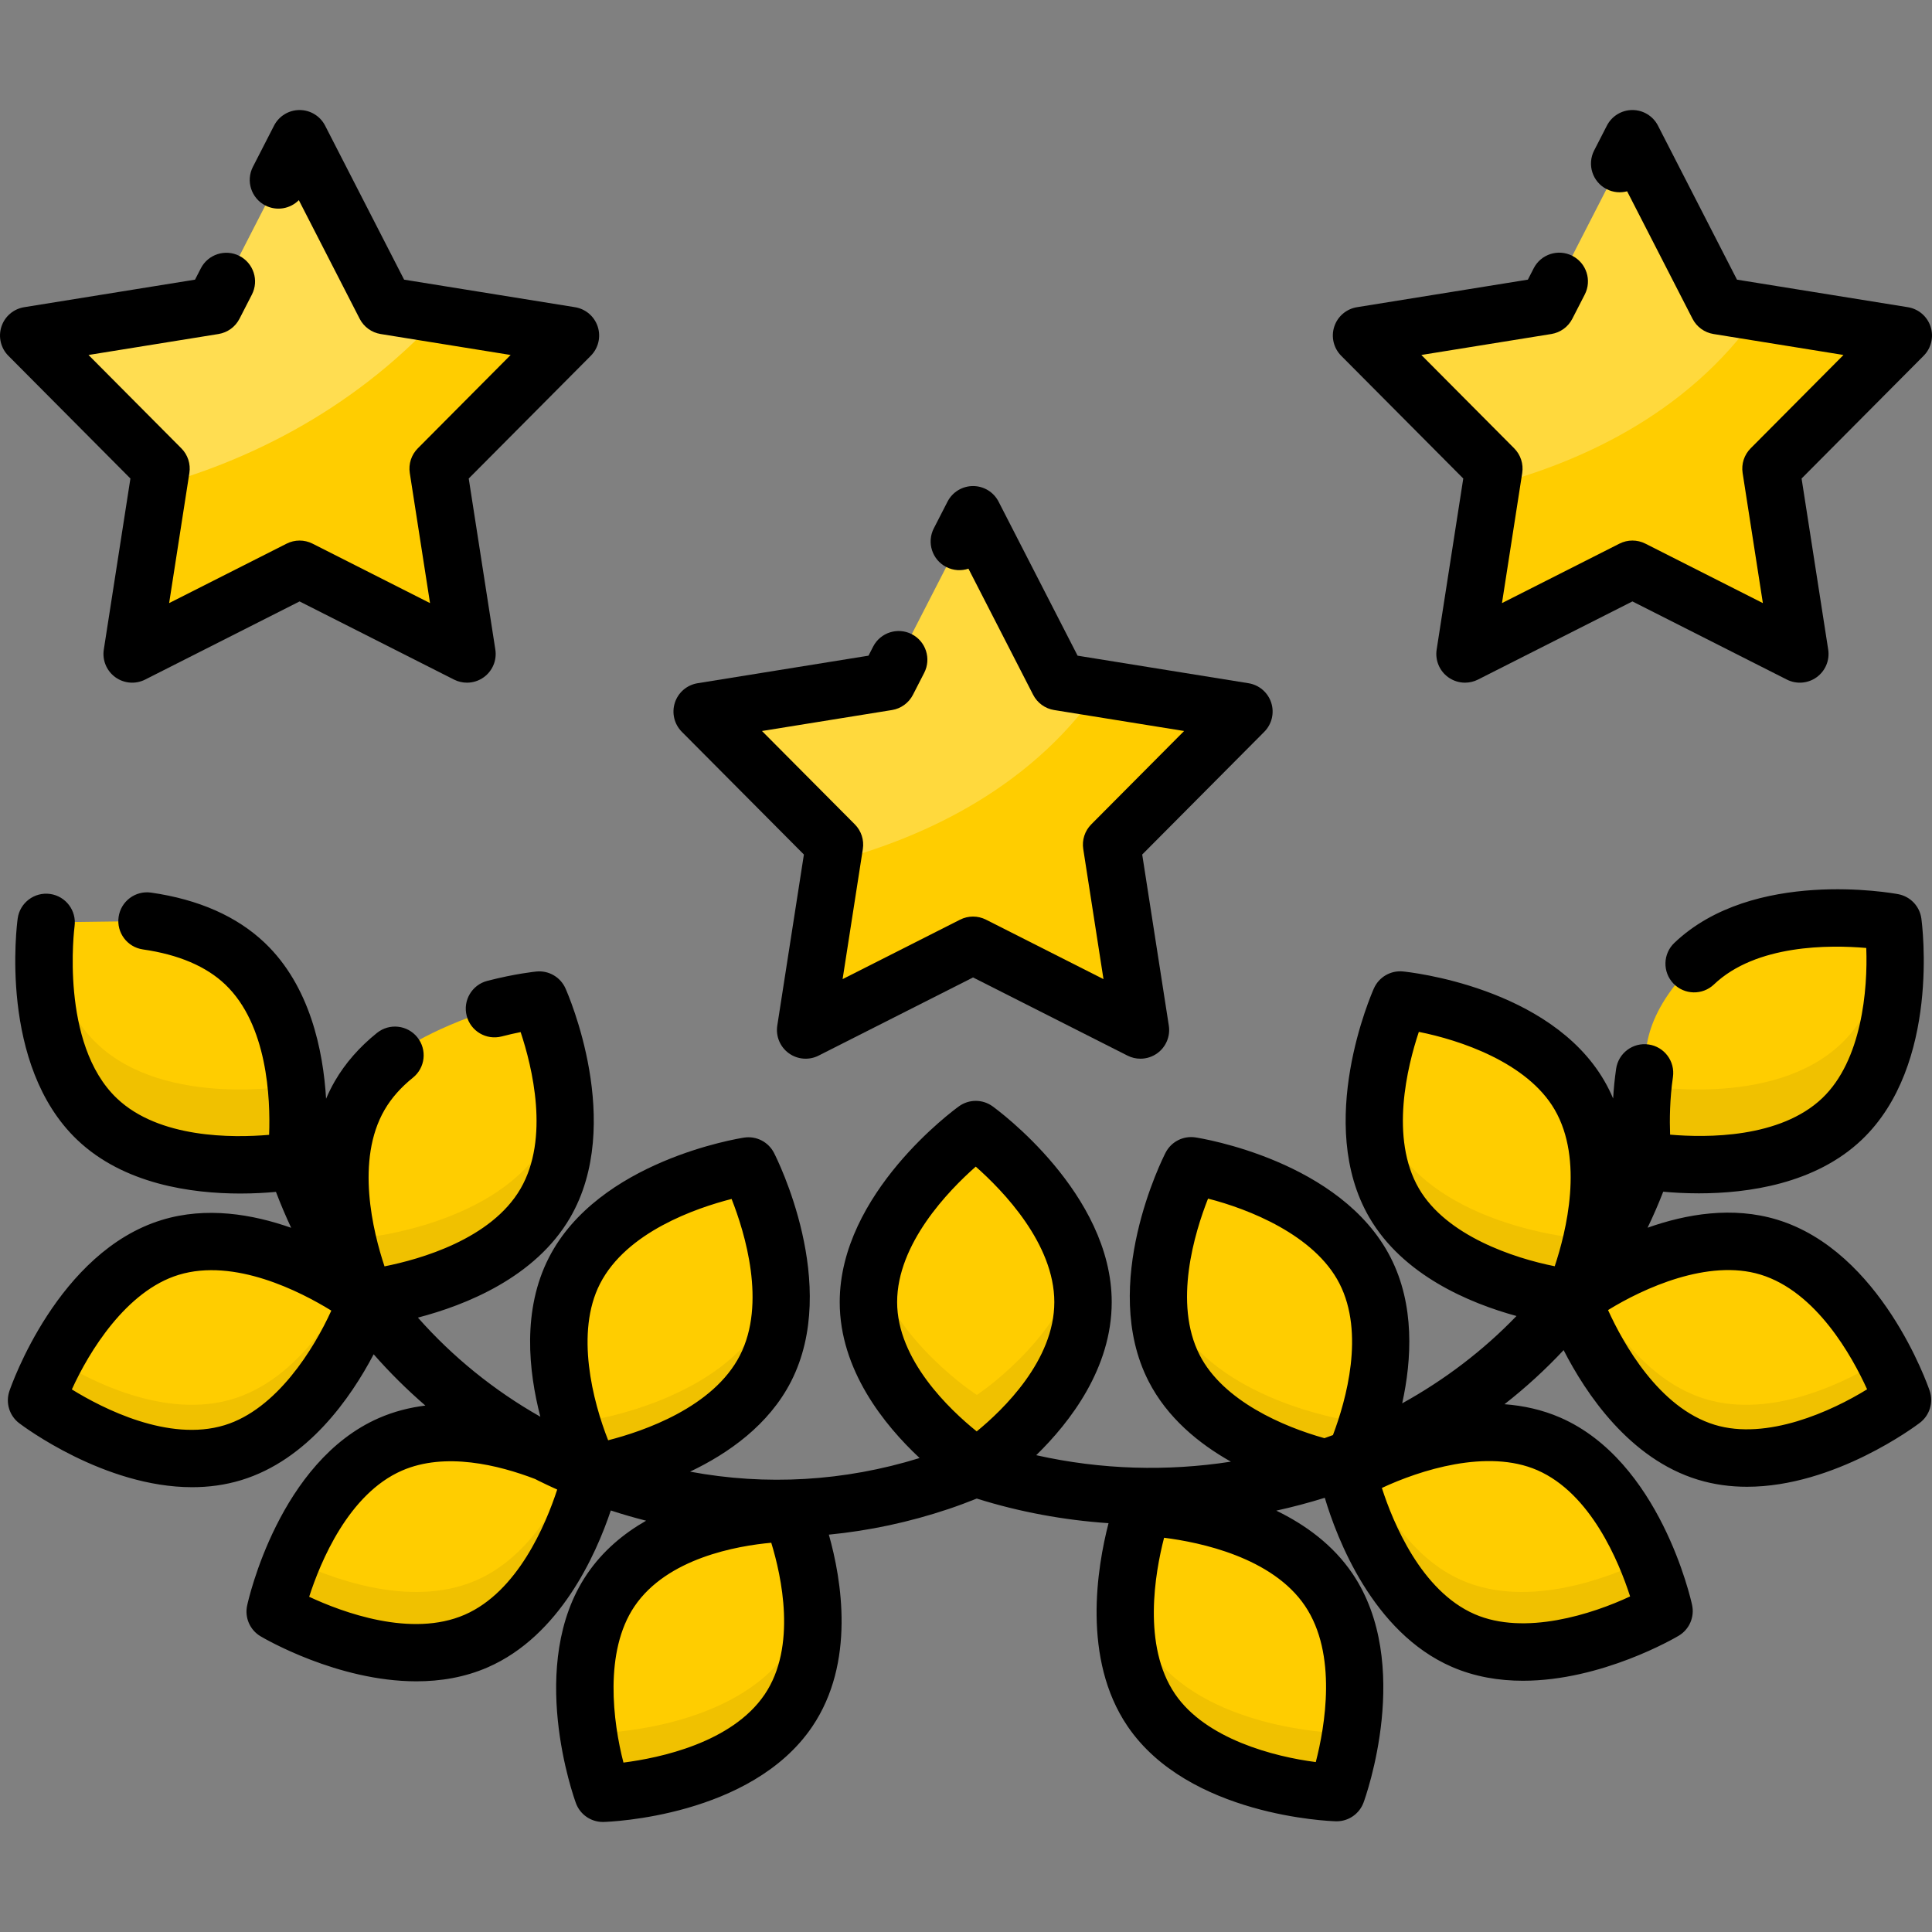 <?xml version="1.0" encoding="iso-8859-1"?>
<!-- Uploaded to: SVG Repo, www.svgrepo.com, Generator: SVG Repo Mixer Tools -->
<svg height="800px" width="800px" version="1.1" id="Layer_1" xmlns="http://www.w3.org/2000/svg" xmlns:xlink="http://www.w3.org/1999/xlink" 
	 viewBox="0 0 511.998 511.998" xml:space="preserve">
<rect x="0" y="0" width="511.998" height="511.998" fill="#808080" stroke="none"/>
<path style="fill:#FFCD00;" d="M12.225,244.44c0,0-4.793,34.707,13.49,52.124c18.282,17.417,52.716,10.949,52.716,10.949
	s4.793-34.707-13.49-52.124c-7.187-6.847-16.87-10.003-25.976-11.311L12.225,244.44z"/>
<path style="opacity:0.29;fill:#CCA400;enable-background:new    ;" d="M78.431,287.549c0,0-34.434,6.468-52.716-10.949
	c-8.976-8.551-12.383-21.264-13.534-31.997c-0.435,3.62-3.691,35.364,13.534,51.774c18.282,17.417,52.716,10.949,52.716,10.949
	s1.236-8.999,0.044-20.128C78.448,287.422,78.431,287.549,78.431,287.549z"/>
<path style="fill:#FFCD00;" d="M45.131,330.57c24.153-7.363,52.025,13.866,52.025,13.866s-11.289,33.168-35.442,40.531
	C37.56,392.33,9.689,371.101,9.689,371.101S20.978,337.933,45.131,330.57z"/>
<path style="opacity:0.29;fill:#CCA400;enable-background:new    ;" d="M61.714,370.74c-18.052,5.503-38.176-4.963-47.193-10.603
	c-3.248,6.205-4.832,10.856-4.832,10.856s27.871,21.229,52.025,13.866c24.153-7.363,35.442-40.531,35.442-40.531
	s-1.783-1.357-4.832-3.264C86.898,351.43,76.824,366.134,61.714,370.74z"/>
<path style="fill:#FFCD00;" d="M131.043,267.302c6.782-2.139,11.867-2.273,11.867-2.273s14.299,31.985,1.612,53.817
	c-12.688,21.832-47.557,25.244-47.557,25.244s-14.299-31.985-1.613-53.817c2.427-4.177,5.665-7.679,9.316-10.612
	C104.67,279.66,112.631,273.108,131.043,267.302z"/>
<path style="opacity:0.29;fill:#CCA400;enable-background:new    ;" d="M144.522,302.701
	c-12.688,21.832-47.557,25.244-47.557,25.244s-4.755-10.655-6.344-23.858c-2.703,19.28,6.344,39.547,6.344,39.547
	s34.869-3.412,47.557-25.244c5.366-9.234,5.898-20.28,4.732-29.959C148.562,293.37,147.109,298.247,144.522,302.701z"/>
<path style="fill:#FFCD00;" d="M103.481,382.752c23.148-10.088,53.273,7.801,53.273,7.801s-7.406,34.245-30.554,44.332
	s-53.273-7.801-53.273-7.801S80.333,392.84,103.481,382.752z"/>
<path style="opacity:0.29;fill:#CCA400;enable-background:new    ;" d="M126.201,418.804c-17.745,7.733-39.573-0.969-48.805-5.455
	c-3.175,7.667-4.469,13.62-4.469,13.62s30.125,17.889,53.273,7.801c23.148-10.087,30.554-44.332,30.554-44.332
	s-1.657-0.98-4.469-2.346C147.842,398.823,139.703,412.919,126.201,418.804z"/>
<path style="fill:#FFCD00;" d="M152.224,336.766c11.49-22.485,46.124-27.775,46.124-27.775s16.006,31.167,4.516,53.651
	c-11.49,22.485-46.124,27.775-46.124,27.775S140.734,359.251,152.224,336.766z"/>
<path style="opacity:0.29;fill:#CCA400;enable-background:new    ;" d="M202.864,348.562c-11.49,22.485-46.124,27.775-46.124,27.775
	s-6.358-12.393-8.181-27.185c-2.861,20.18,8.181,41.706,8.181,41.706s34.634-5.29,46.124-27.775
	c4.245-8.308,4.732-17.798,3.664-26.467C205.948,340.718,204.806,344.765,202.864,348.562z"/>
<path style="fill:#FFCD00;" d="M161.852,421.427c14.158-20.908,47.834-20.465,47.834-20.465s13.412,31.442-0.745,52.351
	c-14.157,20.909-49.18,21.914-49.18,21.914S147.694,442.334,161.852,421.427z"/>
<path style="opacity:0.29;fill:#CCA400;enable-background:new    ;" d="M208.94,437.298c-14.158,20.908-49.18,21.914-49.18,21.914
	s-3.134-8.562-4.332-19.72c-2.193,17.743,4.332,35.561,4.332,35.561s35.022-1.006,49.18-21.914
	c6.627-9.787,7.213-21.881,5.962-31.98C214.103,426.757,212.308,432.325,208.94,437.298z"/>
<g>
	<path style="fill:#FFCD00;" d="M448.963,255.381c17.842-17.842,52.677-10.941,52.677-10.941s4.789,34.681-13.479,52.084
		c-18.268,17.404-52.677,10.941-52.677,10.941s-2.205-10.797,0.332-23.142C436.495,281.021,433.846,270.498,448.963,255.381z"/>
	<path style="fill:#FFCD00;" d="M468.758,330.504c-24.135-7.358-51.986,13.856-51.986,13.856s11.28,33.142,35.415,40.5
		c24.135,7.358,51.986-13.856,51.986-13.856S492.893,337.861,468.758,330.504z"/>
	<path style="fill:#FFCD00;" d="M418.575,290.236c-12.678-21.816-47.521-25.224-47.521-25.224s-14.289,31.961-1.611,53.776
		c12.678,21.816,47.521,25.224,47.521,25.224S431.252,312.052,418.575,290.236z"/>
	<path style="fill:#FFCD00;" d="M410.452,382.647c-23.131-10.08-53.233,7.795-53.233,7.795s7.4,34.218,30.531,44.298
		c23.131,10.08,53.233-7.795,53.233-7.795S433.583,392.728,410.452,382.647z"/>
	<path style="fill:#FFCD00;" d="M361.746,336.695c-11.481-22.469-46.09-27.754-46.09-27.754s-15.994,31.143-4.513,53.611
		c11.481,22.469,46.09,27.754,46.09,27.754S373.227,359.163,361.746,336.695z"/>
	<path style="fill:#FFCD00;" d="M352.126,421.292c-14.125-20.891-48.886-21.883-49.142-21.898c0,0-12.058,32.867,2.089,53.76
		c14.147,20.893,49.142,21.898,49.142,21.898S366.258,442.194,352.126,421.292z"/>
	<polygon style="fill:#FFCD00;" points="73.791,47.684 79.391,36.767 102.086,81.008 151.175,88.921 116.113,124.177 
		123.755,173.308 79.391,150.857 35.026,173.308 42.669,124.177 7.607,88.921 56.695,81.008 59.985,74.594 	"/>
	<polygon style="fill:#FFCD00;" points="429.233,43.349 432.609,36.767 455.305,81.008 504.394,88.921 469.331,124.177 
		476.975,173.308 432.609,150.857 388.244,173.308 395.887,124.177 360.825,88.921 409.913,81.008 413.218,74.568 	"/>
	<polygon style="fill:#FFCD00;" points="254.24,143.49 257.869,136.417 280.565,180.657 329.653,188.57 294.591,223.826 
		302.234,272.958 257.869,250.507 213.503,272.958 221.146,223.826 186.084,188.57 235.173,180.657 238.161,174.834 	"/>
	<path style="fill:#FFCD00;" d="M287.01,345.071c-0.005,25.251-28.142,43.76-28.142,43.76s-28.731-18.52-28.727-43.771
		c0.005-25.251,28.443-45.715,28.443-45.715S287.015,319.82,287.01,345.071z"/>
</g>
<g>
	<path style="opacity:0.29;fill:#CCA400;enable-background:new    ;" d="M258.869,369.677c0,0-21.712-14.005-27.379-34.258
		c-0.849,3.109-1.347,6.333-1.348,9.641c-0.005,25.251,28.727,43.771,28.727,43.771s28.137-18.509,28.142-43.76
		c0.001-3.296-0.492-6.507-1.334-9.606C280.105,355.697,258.869,369.677,258.869,369.677z"/>
	<path style="opacity:0.29;fill:#CCA400;enable-background:new    ;" d="M435.194,287.549c0,0,34.434,6.468,52.716-10.949
		c8.976-8.551,12.383-21.264,13.534-31.997c0.435,3.62,3.691,35.364-13.534,51.774c-18.282,17.417-52.716,10.949-52.716,10.949
		s-1.236-8.999-0.044-20.128C435.177,287.422,435.194,287.549,435.194,287.549z"/>
	<path style="opacity:0.29;fill:#CCA400;enable-background:new    ;" d="M451.91,370.74c18.052,5.503,38.176-4.963,47.193-10.603
		c3.248,6.205,4.832,10.856,4.832,10.856s-27.871,21.229-52.025,13.866c-24.153-7.363-35.442-40.531-35.442-40.531
		s1.783-1.357,4.832-3.264C426.727,351.43,436.802,366.134,451.91,370.74z"/>
	<path style="opacity:0.29;fill:#CCA400;enable-background:new    ;" d="M369.104,302.701
		c12.688,21.832,47.557,25.244,47.557,25.244s4.755-10.655,6.344-23.858c2.703,19.28-6.344,39.547-6.344,39.547
		s-34.869-3.412-47.557-25.244c-5.366-9.234-5.898-20.28-4.732-29.959C365.064,293.37,366.515,298.247,369.104,302.701z"/>
	<path style="opacity:0.29;fill:#CCA400;enable-background:new    ;" d="M387.424,418.804c17.745,7.733,39.573-0.969,48.805-5.455
		c3.175,7.667,4.469,13.62,4.469,13.62s-30.125,17.889-53.273,7.801c-23.148-10.087-30.554-44.332-30.554-44.332
		s1.657-0.98,4.469-2.346C365.783,398.823,373.922,412.919,387.424,418.804z"/>
	<path style="opacity:0.29;fill:#CCA400;enable-background:new    ;" d="M310.761,348.562c11.49,22.485,46.124,27.775,46.124,27.775
		s6.358-12.393,8.181-27.185c2.861,20.18-8.181,41.706-8.181,41.706s-34.634-5.29-46.124-27.775
		c-4.245-8.308-4.732-17.798-3.664-26.467C307.677,340.718,308.819,344.765,310.761,348.562z"/>
	<path style="opacity:0.29;fill:#CCA400;enable-background:new    ;" d="M304.684,437.298c14.158,20.908,49.18,21.914,49.18,21.914
		s3.134-8.562,4.332-19.72c2.193,17.743-4.332,35.561-4.332,35.561s-35.022-1.006-49.18-21.914
		c-6.627-9.787-7.213-21.881-5.961-31.98C299.522,426.757,301.318,432.325,304.684,437.298z"/>
</g>
<g style="opacity:0.32;">
	<path style="fill:#FFFFFF;" d="M116.784,83.377l-14.697-2.369L79.391,36.767l-5.6,10.917l-13.805,26.91l-3.29,6.413L7.607,88.922
		l35.062,35.256l-0.696,4.471C62.513,122.979,92.215,110.416,116.784,83.377z"/>
</g>
<g style="opacity:0.24;">
	<path style="fill:#FFFFFF;" d="M466.145,82.696l-10.84-1.747l-22.696-44.241l-3.376,6.582L413.218,74.51l-3.303,6.439
		l-49.089,7.914l35.062,35.256l-0.714,4.587C416.489,123.194,446.865,110.702,466.145,82.696z"/>
</g>
<g style="opacity:0.24;">
	<path style="fill:#FFFFFF;" d="M291.404,182.405l-10.84-1.747l-22.696-44.241l-3.376,6.582l-16.015,31.219l-3.303,6.439
		l-49.089,7.914l35.062,35.256l-0.714,4.587C241.749,222.901,272.124,210.409,291.404,182.405z"/>
</g>
<path d="M470.975,323.228c-11.823-3.603-24.091-1.508-34.353,2.129c1.504-3.116,2.887-6.298,4.146-9.545
	c2.604,0.239,5.825,0.434,9.45,0.434c12.931,0,30.866-2.475,43.189-14.215c20.85-19.863,15.985-57.058,15.768-58.632
	c-0.447-3.24-2.916-5.832-6.131-6.435c-1.56-0.293-38.477-6.952-59.327,12.91c-3.042,2.898-3.158,7.712-0.261,10.755
	c2.899,3.043,7.713,3.159,10.755,0.261c11.198-10.668,30.752-10.509,40.365-9.67c0.429,11.035-1.174,29.808-11.662,39.799
	c-11.181,10.652-30.692,10.512-40.321,9.674c-0.148-3.896-0.1-9.392,0.752-15.279c0.601-4.158-2.281-8.016-6.439-8.618
	c-4.159-0.606-8.016,2.282-8.618,6.439c-0.396,2.734-0.645,5.383-0.793,7.876c-0.677-1.594-1.453-3.163-2.344-4.695
	c-14.469-24.898-51.776-28.819-53.356-28.973c-3.253-0.315-6.35,1.48-7.686,4.466c-0.648,1.45-15.712,35.805-1.243,60.703
	c8.908,15.329,26.464,22.699,39.017,26.142c-8.806,9.148-19.049,16.93-30.288,23.141c2.557-11.639,3.348-26.089-3.076-38.659
	c-13.104-25.644-50.144-31.572-51.714-31.813c-3.233-0.493-6.421,1.135-7.915,4.045c-0.726,1.413-17.624,34.904-4.52,60.547
	c4.937,9.662,13.273,16.523,21.829,21.338c-16.778,2.601-34.291,2.171-51.59-1.715c9.018-8.791,20.004-23.081,20.007-40.563
	c0.005-28.817-30.297-50.971-31.587-51.9c-2.654-1.913-6.233-1.913-8.888-0.001c-1.29,0.928-31.602,23.071-31.607,51.888
	c-0.004,17.992,11.835,32.602,21.17,41.327c-19.977,6.201-40.753,7.366-60.831,3.611c10.164-4.838,20.877-12.372,26.765-23.894
	c13.112-25.66-3.797-59.174-4.523-60.588c-1.494-2.91-4.679-4.541-7.915-4.045c-1.571,0.24-38.637,6.173-51.749,31.833
	c-7.081,13.857-5.404,29.995-2.252,42.141c-12.338-6.999-23.256-15.874-32.447-26.271c12.622-3.285,31.12-10.63,40.347-26.507
	c14.479-24.914-0.595-59.291-1.244-60.744c-1.335-2.985-4.424-4.785-7.685-4.466c-0.228,0.022-5.661,0.567-13.037,2.481
	c-4.066,1.055-6.508,5.207-5.452,9.273s5.21,6.505,9.273,5.452c1.846-0.479,3.546-0.856,5.021-1.15
	c3.057,9.182,7.737,28.145-0.028,41.508c-7.767,13.364-26.56,18.686-36.046,20.575c-3.057-9.182-7.735-28.142,0.03-41.504
	c1.79-3.081,4.314-5.941,7.504-8.503c3.275-2.631,3.797-7.419,1.166-10.694c-2.632-3.275-7.419-3.798-10.694-1.166
	c-4.652,3.737-8.397,8.017-11.13,12.72c-0.897,1.542-1.677,3.121-2.358,4.725c-0.772-12.811-4.27-29.898-16.231-41.292
	c-7.383-7.034-17.523-11.519-30.14-13.333c-4.163-0.598-8.013,2.289-8.612,6.447c-0.597,4.158,2.289,8.013,6.447,8.612
	c9.424,1.354,16.763,4.48,21.81,9.289c11.192,10.662,11.996,30.178,11.627,39.843c-9.644,0.837-29.171,0.977-40.359-9.683
	c-15.196-14.477-11.24-45.279-11.201-45.576c0.574-4.161-2.333-8.001-6.495-8.576c-4.159-0.569-8.001,2.333-8.576,6.495
	c-0.217,1.575-5.086,38.795,15.778,58.672c12.332,11.749,30.277,14.224,43.217,14.223c3.623,0,6.842-0.196,9.446-0.434
	c1.236,3.234,2.582,6.408,4.033,9.518c-10.242-3.612-22.468-5.678-34.252-2.085C15.349,331.7,3,367.148,2.489,368.653
	c-1.054,3.096-0.01,6.52,2.592,8.502c1.067,0.812,22.587,16.965,45.838,16.965c4.317,0,8.697-0.557,13.014-1.873
	c17.631-5.375,29.027-21.805,35.091-33.35c4.241,4.832,8.817,9.37,13.699,13.592c-4.145,0.516-8.282,1.552-12.281,3.295l0,0
	c-26.417,11.512-34.614,48.144-34.949,49.697c-0.692,3.197,0.738,6.479,3.551,8.148c1.05,0.624,20.411,11.938,41.307,11.937
	c6.309,0,12.762-1.032,18.89-3.703c19.082-8.316,28.654-29.733,32.627-41.574c3.094,1.018,6.216,1.913,9.355,2.712
	c-5.932,3.393-11.472,7.969-15.667,14.164c-16.157,23.86-3.482,59.193-2.934,60.685c1.101,3.002,3.957,4.987,7.14,4.987
	c0.073,0,0.147-0.001,0.22-0.003c1.589-0.046,39.103-1.392,55.26-25.253c11.489-16.967,7.801-38.905,4.411-50.884
	c10.669-1.042,21.298-3.299,31.713-6.793c2.515-0.844,5.012-1.786,7.483-2.77c11.304,3.549,23.051,5.714,34.921,6.523
	c-3.033,11.725-7.059,35.943,5.008,53.764c16.146,23.845,53.634,25.191,55.222,25.236c0.073,0.002,0.147,0.003,0.22,0.003
	c3.183,0,6.04-1.986,7.141-4.989c0.547-1.491,13.197-36.786-2.931-60.639l0,0c-5.174-7.653-12.534-12.979-20.204-16.698
	c4.329-0.952,8.619-2.089,12.855-3.409c3.173,10.651,12.646,35.645,33.633,44.79c6.125,2.669,12.57,3.7,18.877,3.7
	c20.879,0,40.229-11.305,41.278-11.928c2.812-1.669,4.242-4.951,3.551-8.148c-0.336-1.553-8.527-38.159-34.927-49.665
	c-4.806-2.094-9.81-3.171-14.79-3.543c5.636-4.41,10.871-9.2,15.67-14.338c5.916,11.566,17.46,28.813,35.598,34.342
	c4.315,1.315,8.689,1.872,13.005,1.872c23.234,0,44.742-16.142,45.808-16.953c2.602-1.982,3.646-5.406,2.592-8.502
	C510.862,367.049,498.522,331.625,470.975,323.228z M59.496,377.691c-14.809,4.514-32.234-4.412-40.454-9.479
	c4.57-10.062,14.436-26.138,28.306-30.366c14.806-4.516,32.233,4.411,40.454,9.479C83.233,357.387,73.367,373.463,59.496,377.691z
	 M317.917,359.091c-7.038-13.773-1.317-32.474,2.225-41.449c10.7,2.73,28.238,9.615,34.83,22.513
	c6.716,13.144,1.813,30.771-1.727,40.154c-0.752,0.279-1.505,0.555-2.263,0.82C340.211,378.123,324.158,371.305,317.917,359.091z
	 M237.748,345.062c0.003-15.456,13.581-29.498,20.834-35.897c7.256,6.404,20.825,20.449,20.822,35.904
	c-0.003,15.442-13.527,28.509-20.567,34.265C251.67,373.567,237.745,360.386,237.748,345.062z M158.998,340.226
	c7.034-13.764,25.511-20.092,34.882-22.491c3.549,9.003,9.244,27.683,2.212,41.447c-7.045,13.786-25.572,20.114-34.927,22.503
	C157.103,371.405,152.4,353.139,158.998,340.226z M123.162,427.912c-14.17,6.175-32.468-0.659-41.231-4.752
	c2.971-9.21,10.421-27.262,24.59-33.436l0,0c11.47-5,25.645-1.473,35.279,2.223c0.284,0.143,0.563,0.293,0.848,0.434
	c1.66,0.827,3.336,1.605,5.016,2.364C144.636,404.035,137.196,421.797,123.162,427.912z M202.642,449.047
	c-8.682,12.82-27.845,16.829-37.422,18.054c-2.77-10.699-5.201-29.404,2.93-41.411c8.659-12.786,27.184-16.026,36.24-16.847
	C207.092,417.637,211.235,436.359,202.642,449.047z M345.825,425.552L345.825,425.552c8.663,12.813,5.284,32.071,2.871,41.413
	c-10.953-1.399-29.202-6.082-37.325-18.076c-8.661-12.79-5.294-32.019-2.879-41.373
	C318.107,408.732,337.146,412.719,345.825,425.552z M431.995,423.067c-10.003,4.68-27.926,10.489-41.206,4.701
	c-14.178-6.179-21.624-24.263-24.581-33.447c10.003-4.679,27.928-10.488,41.206-4.701
	C421.591,395.799,429.037,413.883,431.995,423.067z M376.02,314.966c-7.771-13.371-3.069-32.354-0.017-41.508
	c10.832,2.149,28.717,8.076,35.996,20.601c7.771,13.371,3.069,32.354,0.017,41.508C401.183,333.418,383.297,327.49,376.02,314.966z
	 M454.405,377.584c-14.793-4.51-24.266-21.619-28.259-30.404c9.4-5.797,26.538-13.625,40.394-9.402
	c14.794,4.51,24.267,21.619,28.26,30.404C485.401,373.98,468.263,381.808,454.405,377.584z"/>
<path d="M34.561,126.811l-7.051,45.328c-0.439,2.818,0.737,5.646,3.045,7.323c2.307,1.678,5.36,1.923,7.905,0.634l40.93-20.713
	l40.93,20.713c1.084,0.55,2.261,0.819,3.433,0.819c1.578,0,3.148-0.491,4.472-1.453c2.308-1.676,3.484-4.504,3.045-7.323
	l-7.052-45.328l32.348-32.527c2.011-2.022,2.722-5.001,1.841-7.714c-0.881-2.713-3.207-4.705-6.023-5.158l-45.288-7.301
	L86.159,33.295c-1.302-2.539-3.915-4.135-6.768-4.135s-5.466,1.596-6.768,4.135l-5.6,10.917c-1.918,3.738-0.442,8.323,3.296,10.24
	c3.023,1.551,6.601,0.881,8.873-1.409L95.319,84.48c1.104,2.153,3.168,3.652,5.557,4.038l34.451,5.554l-24.607,24.743
	c-1.707,1.716-2.495,4.141-2.123,6.532l5.364,34.48l-31.135-15.756c-2.159-1.092-4.71-1.092-6.868,0l-31.135,15.757l5.363-34.481
	c0.372-2.391-0.416-4.817-2.123-6.532L23.456,94.071l34.451-5.554c2.388-0.385,4.452-1.884,5.557-4.037l3.29-6.413
	c1.918-3.738,0.442-8.323-3.296-10.24c-3.736-1.919-8.322-0.442-10.239,3.295l-1.533,2.989l-45.288,7.3
	c-2.816,0.454-5.142,2.446-6.023,5.158c-0.881,2.713-0.17,5.692,1.841,7.714L34.561,126.811z"/>
<path d="M387.779,126.811l-7.052,45.328c-0.439,2.818,0.737,5.646,3.045,7.323c1.325,0.962,2.894,1.453,4.472,1.453
	c1.171,0,2.349-0.271,3.433-0.819l40.931-20.713l40.93,20.713c2.546,1.289,5.598,1.044,7.906-0.634
	c2.308-1.676,3.484-4.504,3.045-7.323l-7.052-45.328l32.348-32.527c2.011-2.023,2.722-5.001,1.841-7.714
	c-0.881-2.713-3.207-4.705-6.023-5.158l-45.288-7.301l-20.938-40.816c-1.302-2.538-3.915-4.135-6.768-4.135
	c-2.853,0-5.466,1.596-6.768,4.134l-3.377,6.582c-1.918,3.738-0.442,8.323,3.295,10.24c1.751,0.899,3.685,1.052,5.445,0.578
	l17.331,33.784c1.104,2.153,3.168,3.652,5.557,4.038l34.451,5.554l-24.607,24.743c-1.707,1.716-2.495,4.141-2.123,6.533l5.364,34.48
	l-31.135-15.756c-2.16-1.092-4.711-1.092-6.869,0l-31.136,15.757l5.364-34.481c0.372-2.392-0.416-4.817-2.123-6.533l-24.607-24.743
	l34.451-5.554c2.388-0.385,4.452-1.883,5.557-4.037l3.303-6.439c1.918-3.738,0.442-8.323-3.295-10.24
	c-3.74-1.92-8.324-0.442-10.24,3.295l-1.547,3.014l-45.288,7.301c-2.816,0.454-5.142,2.446-6.023,5.158
	c-0.881,2.713-0.17,5.692,1.841,7.714L387.779,126.811z"/>
<path d="M213.039,226.461l-7.052,45.328c-0.439,2.818,0.737,5.646,3.045,7.323c2.307,1.677,5.36,1.923,7.905,0.634l40.93-20.713
	l40.93,20.713c1.084,0.55,2.261,0.819,3.433,0.819c1.578,0,3.148-0.491,4.472-1.453c2.308-1.677,3.484-4.504,3.045-7.323
	l-7.051-45.328l32.348-32.527c2.011-2.023,2.722-5.001,1.841-7.714c-0.881-2.713-3.207-4.705-6.023-5.158l-45.288-7.301
	l-20.939-40.816c-1.302-2.539-3.915-4.135-6.768-4.135c-2.853,0-5.466,1.596-6.768,4.135l-3.629,7.073
	c-1.918,3.738-0.442,8.323,3.296,10.24c1.897,0.973,4.011,1.072,5.881,0.446l17.147,33.424c1.104,2.153,3.168,3.652,5.557,4.038
	l34.451,5.554l-24.607,24.743c-1.707,1.716-2.495,4.141-2.123,6.532l5.363,34.481L261.3,243.72c-2.159-1.092-4.71-1.092-6.868,0
	l-31.135,15.756l5.364-34.48c0.372-2.392-0.416-4.817-2.123-6.532l-24.607-24.743l34.451-5.554c2.388-0.385,4.452-1.884,5.557-4.038
	l2.987-5.824c1.918-3.738,0.442-8.323-3.296-10.24c-3.737-1.917-8.323-0.441-10.24,3.296l-1.23,2.399l-45.288,7.301
	c-2.816,0.454-5.142,2.446-6.023,5.158c-0.881,2.713-0.17,5.692,1.841,7.714L213.039,226.461z"/>
</svg>
